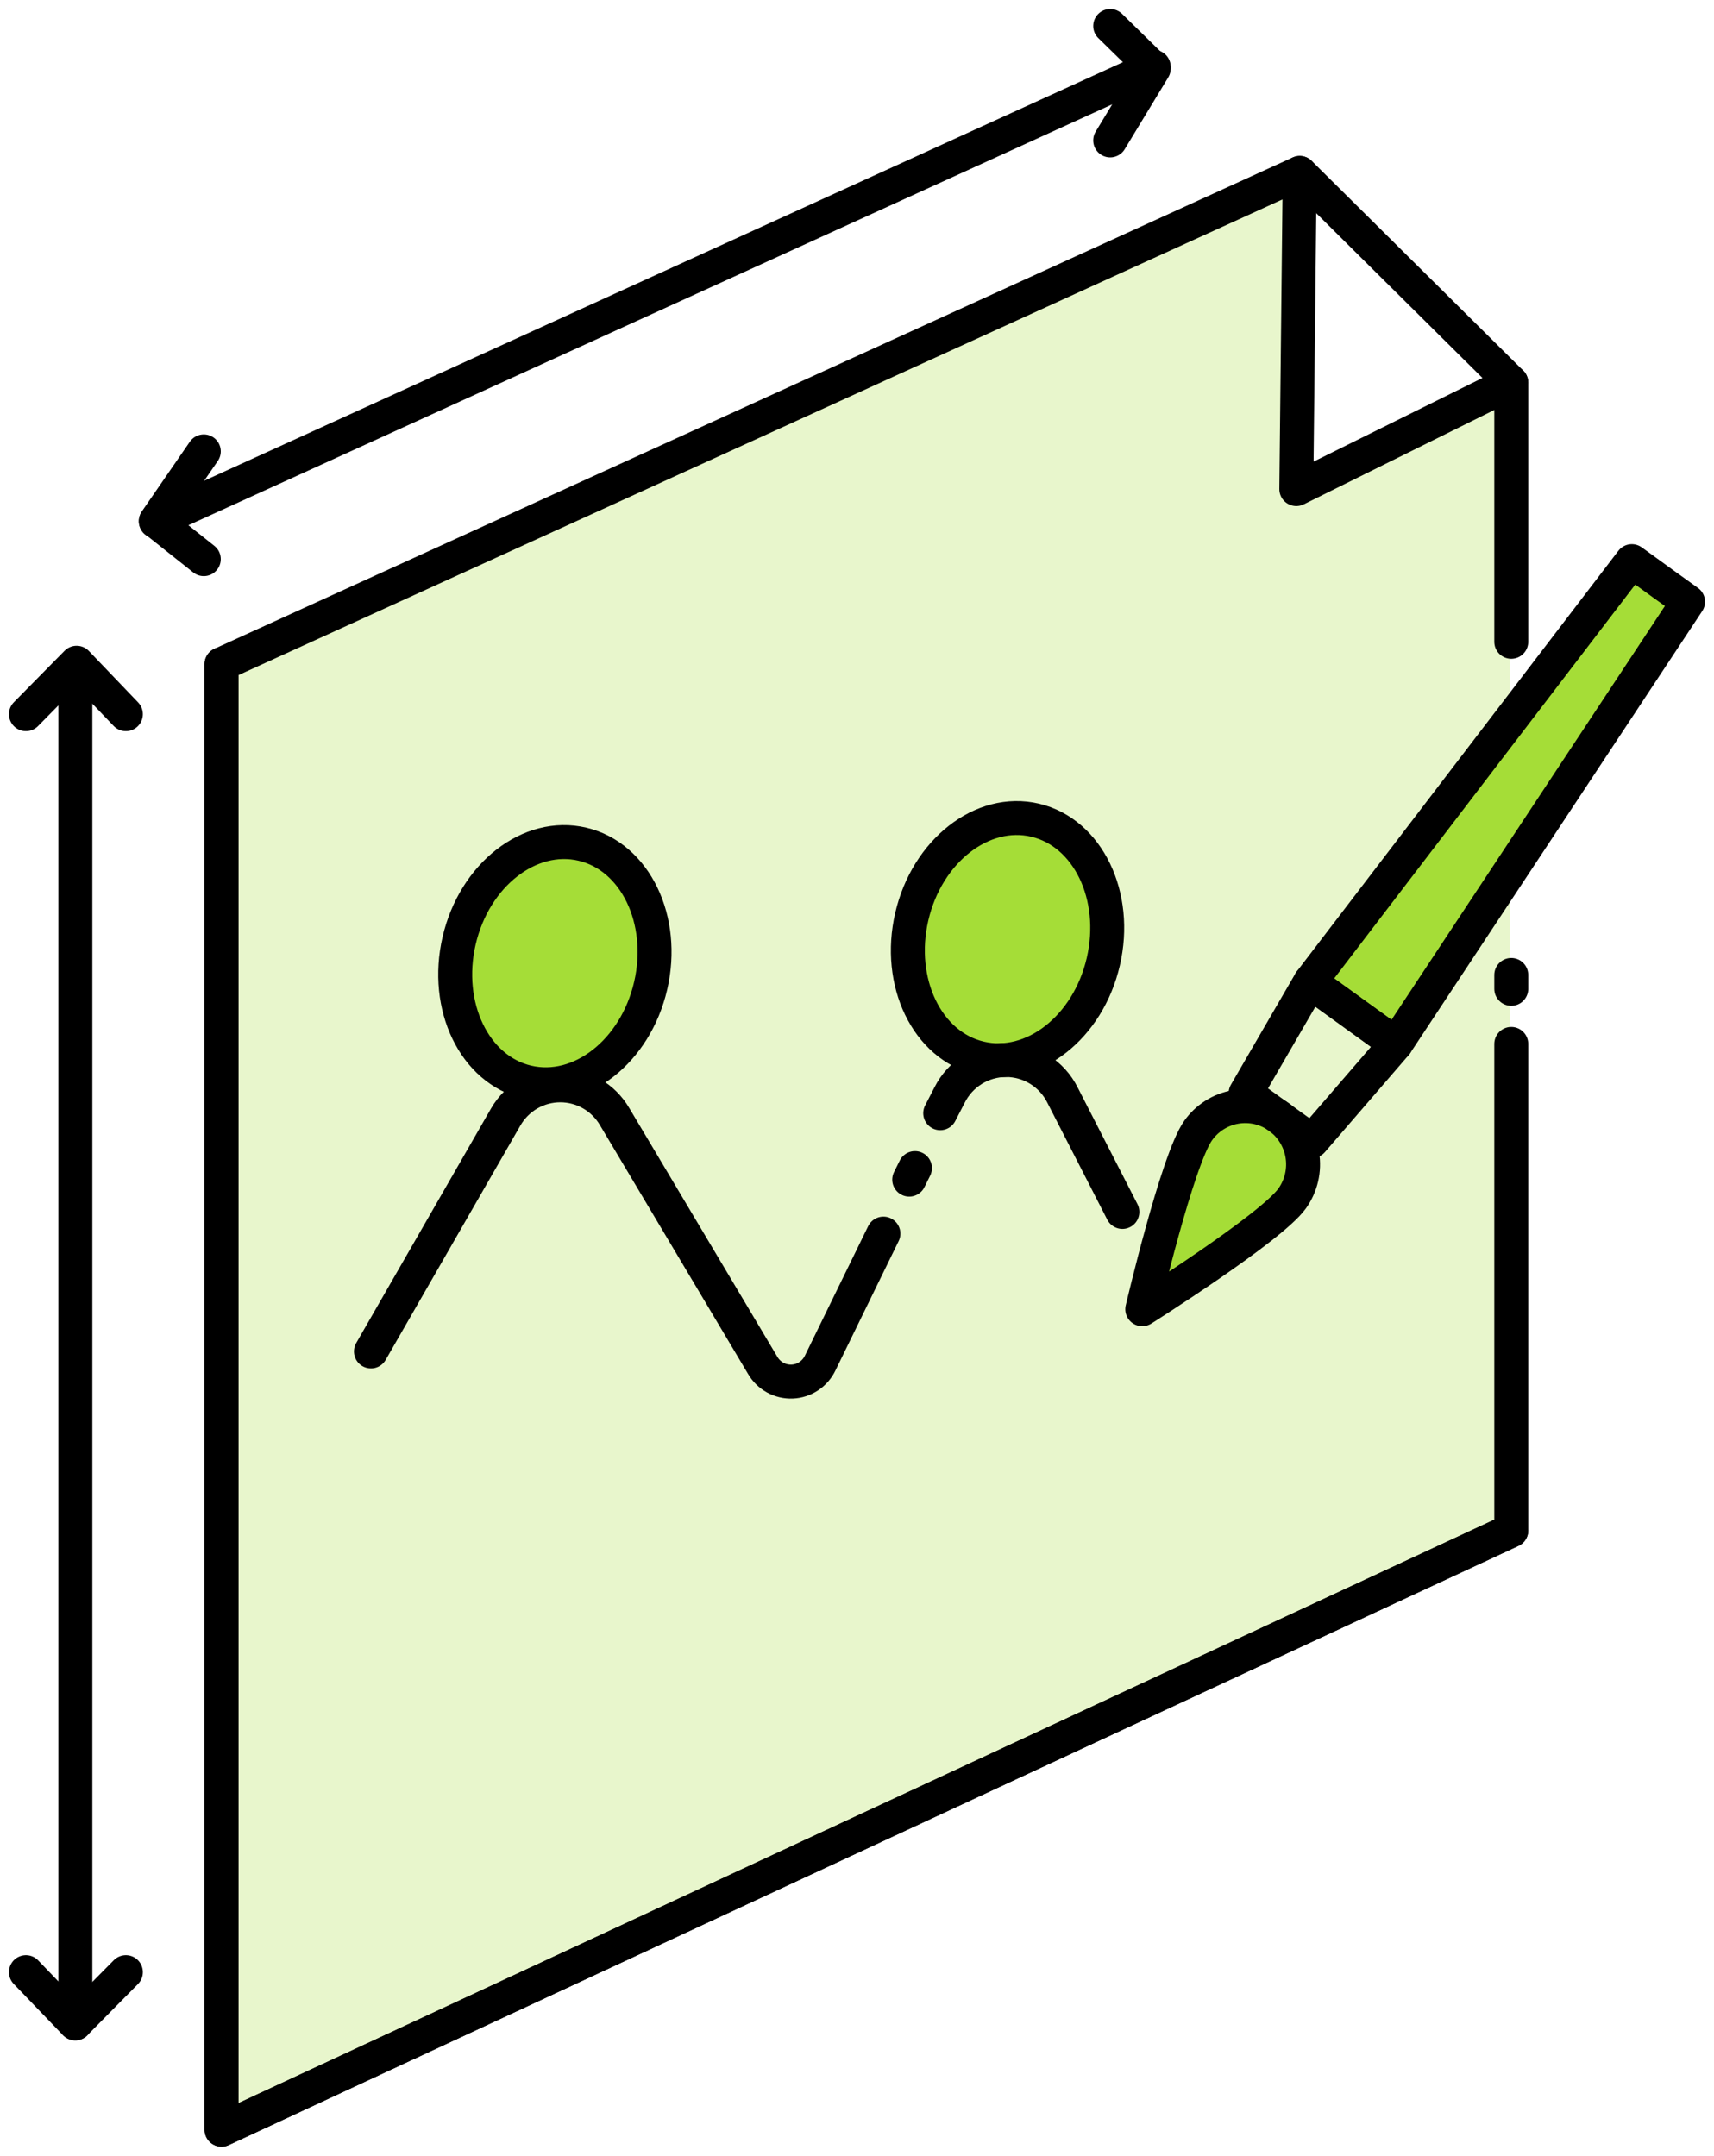 <svg width="101" height="127" viewBox="0 0 101 127" fill="none" xmlns="http://www.w3.org/2000/svg">
<path opacity="0.25" d="M13.375 125.999V38.606L76.846 9.241V28.118L89 22.525V90.343L13.375 125.999Z" fill="#A5DD37"/>
<path d="M99.472 35.45L98.005 34.397L97.625 34.121L96.158 33.058L77.2 57.853L79.533 59.533L79.913 59.81L82.256 61.501L99.472 35.45Z" fill="#A5DD37"/>
<path d="M67.31 77.131C67.31 77.131 69.368 68.338 70.603 66.605C70.863 66.237 71.193 65.925 71.573 65.686C71.954 65.447 72.377 65.286 72.819 65.212C73.261 65.138 73.714 65.152 74.15 65.254C74.587 65.356 74.999 65.544 75.364 65.807C75.728 66.07 76.037 66.403 76.273 66.787C76.509 67.17 76.668 67.597 76.741 68.042C76.813 68.487 76.798 68.943 76.696 69.382C76.593 69.821 76.406 70.236 76.145 70.603C74.91 72.336 67.31 77.131 67.31 77.131Z" fill="#A5DD37"/>
<path d="M65.014 56.657C65.911 52.785 64.112 49.053 60.995 48.32C57.879 47.587 54.625 50.131 53.727 54.003C52.83 57.874 54.63 61.607 57.746 62.34C60.863 63.073 64.117 60.528 65.014 56.657Z" fill="#A5DD37"/>
<path d="M38.341 58.072C39.238 54.2 37.439 50.468 34.322 49.735C31.205 49.002 27.951 51.546 27.054 55.418C26.157 59.289 27.956 63.022 31.073 63.755C34.19 64.488 37.444 61.943 38.341 58.072Z" fill="#A5DD37"/>
<path d="M89.054 37.811V22.542L76.387 28.815L76.588 10.187L13.054 39.129V125.468L89.054 90.167V61.501" stroke="black" stroke-width="2" stroke-linecap="round" stroke-linejoin="round"/>
<path d="M4.441 39.342V119.205" stroke="black" stroke-width="2" stroke-linecap="round" stroke-linejoin="round"/>
<path d="M67.985 3.935L9.181 30.719" stroke="black" stroke-width="2" stroke-linecap="round" stroke-linejoin="round"/>
<path d="M76.588 10.187L89.054 22.542M89.054 90.167L13.054 125.468V39.129" stroke="black" stroke-width="2" stroke-linecap="round" stroke-linejoin="round"/>
<path d="M99.472 35.45L98.005 34.397L97.625 34.121L96.158 33.058L77.2 57.853L79.533 59.533L79.913 59.81L82.256 61.501L99.472 35.45Z" stroke="black" stroke-width="2" stroke-linecap="round" stroke-linejoin="round"/>
<path d="M77.316 67.221L73.4 64.403L77.2 57.853L82.256 61.501L77.316 67.221Z" stroke="black" stroke-width="2" stroke-linecap="round" stroke-linejoin="round"/>
<path d="M67.31 77.131C67.31 77.131 69.368 68.338 70.603 66.605C70.863 66.237 71.193 65.925 71.573 65.686C71.954 65.447 72.377 65.286 72.819 65.212C73.261 65.138 73.714 65.152 74.15 65.254C74.587 65.356 74.999 65.544 75.364 65.807V65.807C75.728 66.07 76.037 66.403 76.273 66.787C76.509 67.17 76.668 67.597 76.741 68.042C76.813 68.487 76.798 68.943 76.696 69.382C76.593 69.821 76.406 70.236 76.145 70.603V70.603C74.91 72.336 67.31 77.131 67.31 77.131Z" stroke="black" stroke-width="2" stroke-linecap="round" stroke-linejoin="round"/>
<path d="M52.057 72.676L48.331 80.3C48.18 80.616 47.946 80.885 47.655 81.077C47.364 81.27 47.026 81.379 46.678 81.393C46.33 81.407 45.984 81.326 45.679 81.158C45.373 80.99 45.119 80.741 44.943 80.438L36.224 65.796C35.896 65.232 35.428 64.763 34.865 64.437C34.302 64.112 33.664 63.94 33.015 63.94C32.366 63.94 31.728 64.112 31.165 64.437C30.602 64.763 30.133 65.232 29.806 65.796L21.858 79.619" stroke="black" stroke-width="2" stroke-linecap="round" stroke-linejoin="round"/>
<path d="M53.915 68.816L53.577 69.497" stroke="black" stroke-width="2" stroke-linecap="round" stroke-linejoin="round"/>
<path d="M66.138 71.4L62.612 64.52C62.303 63.898 61.827 63.375 61.239 63.009C60.651 62.644 59.973 62.45 59.282 62.45C58.591 62.45 57.914 62.644 57.326 63.009C56.737 63.375 56.262 63.898 55.952 64.52L55.403 65.583" stroke="black" stroke-width="2" stroke-linecap="round" stroke-linejoin="round"/>
<path d="M12.009 26.593L9.181 30.697L12.009 32.941" stroke="black" stroke-width="2" stroke-linecap="round" stroke-linejoin="round"/>
<path d="M65.42 1.531L67.985 4.041L65.42 8.272" stroke="black" stroke-width="2" stroke-linecap="round" stroke-linejoin="round"/>
<path d="M1.528 116.186L4.431 119.205L7.418 116.186" stroke="black" stroke-width="2" stroke-linecap="round" stroke-linejoin="round"/>
<path d="M7.418 42.074L4.515 39.044L1.528 42.074" stroke="black" stroke-width="2" stroke-linecap="round" stroke-linejoin="round"/>
<path d="M65.014 56.657C65.911 52.785 64.112 49.053 60.995 48.32C57.879 47.587 54.625 50.131 53.727 54.003C52.83 57.874 54.63 61.607 57.746 62.34C60.863 63.073 64.117 60.528 65.014 56.657Z" stroke="black" stroke-width="2" stroke-linecap="round" stroke-linejoin="round"/>
<path d="M38.341 58.072C39.238 54.2 37.439 50.468 34.322 49.735C31.205 49.002 27.951 51.546 27.054 55.418C26.157 59.289 27.956 63.022 31.073 63.755C34.19 64.488 37.444 61.943 38.341 58.072Z" stroke="black" stroke-width="2" stroke-linecap="round" stroke-linejoin="round"/>
<path d="M89.054 57.438V58.257" stroke="black" stroke-width="2" stroke-linecap="round" stroke-linejoin="round"/>
</svg>
